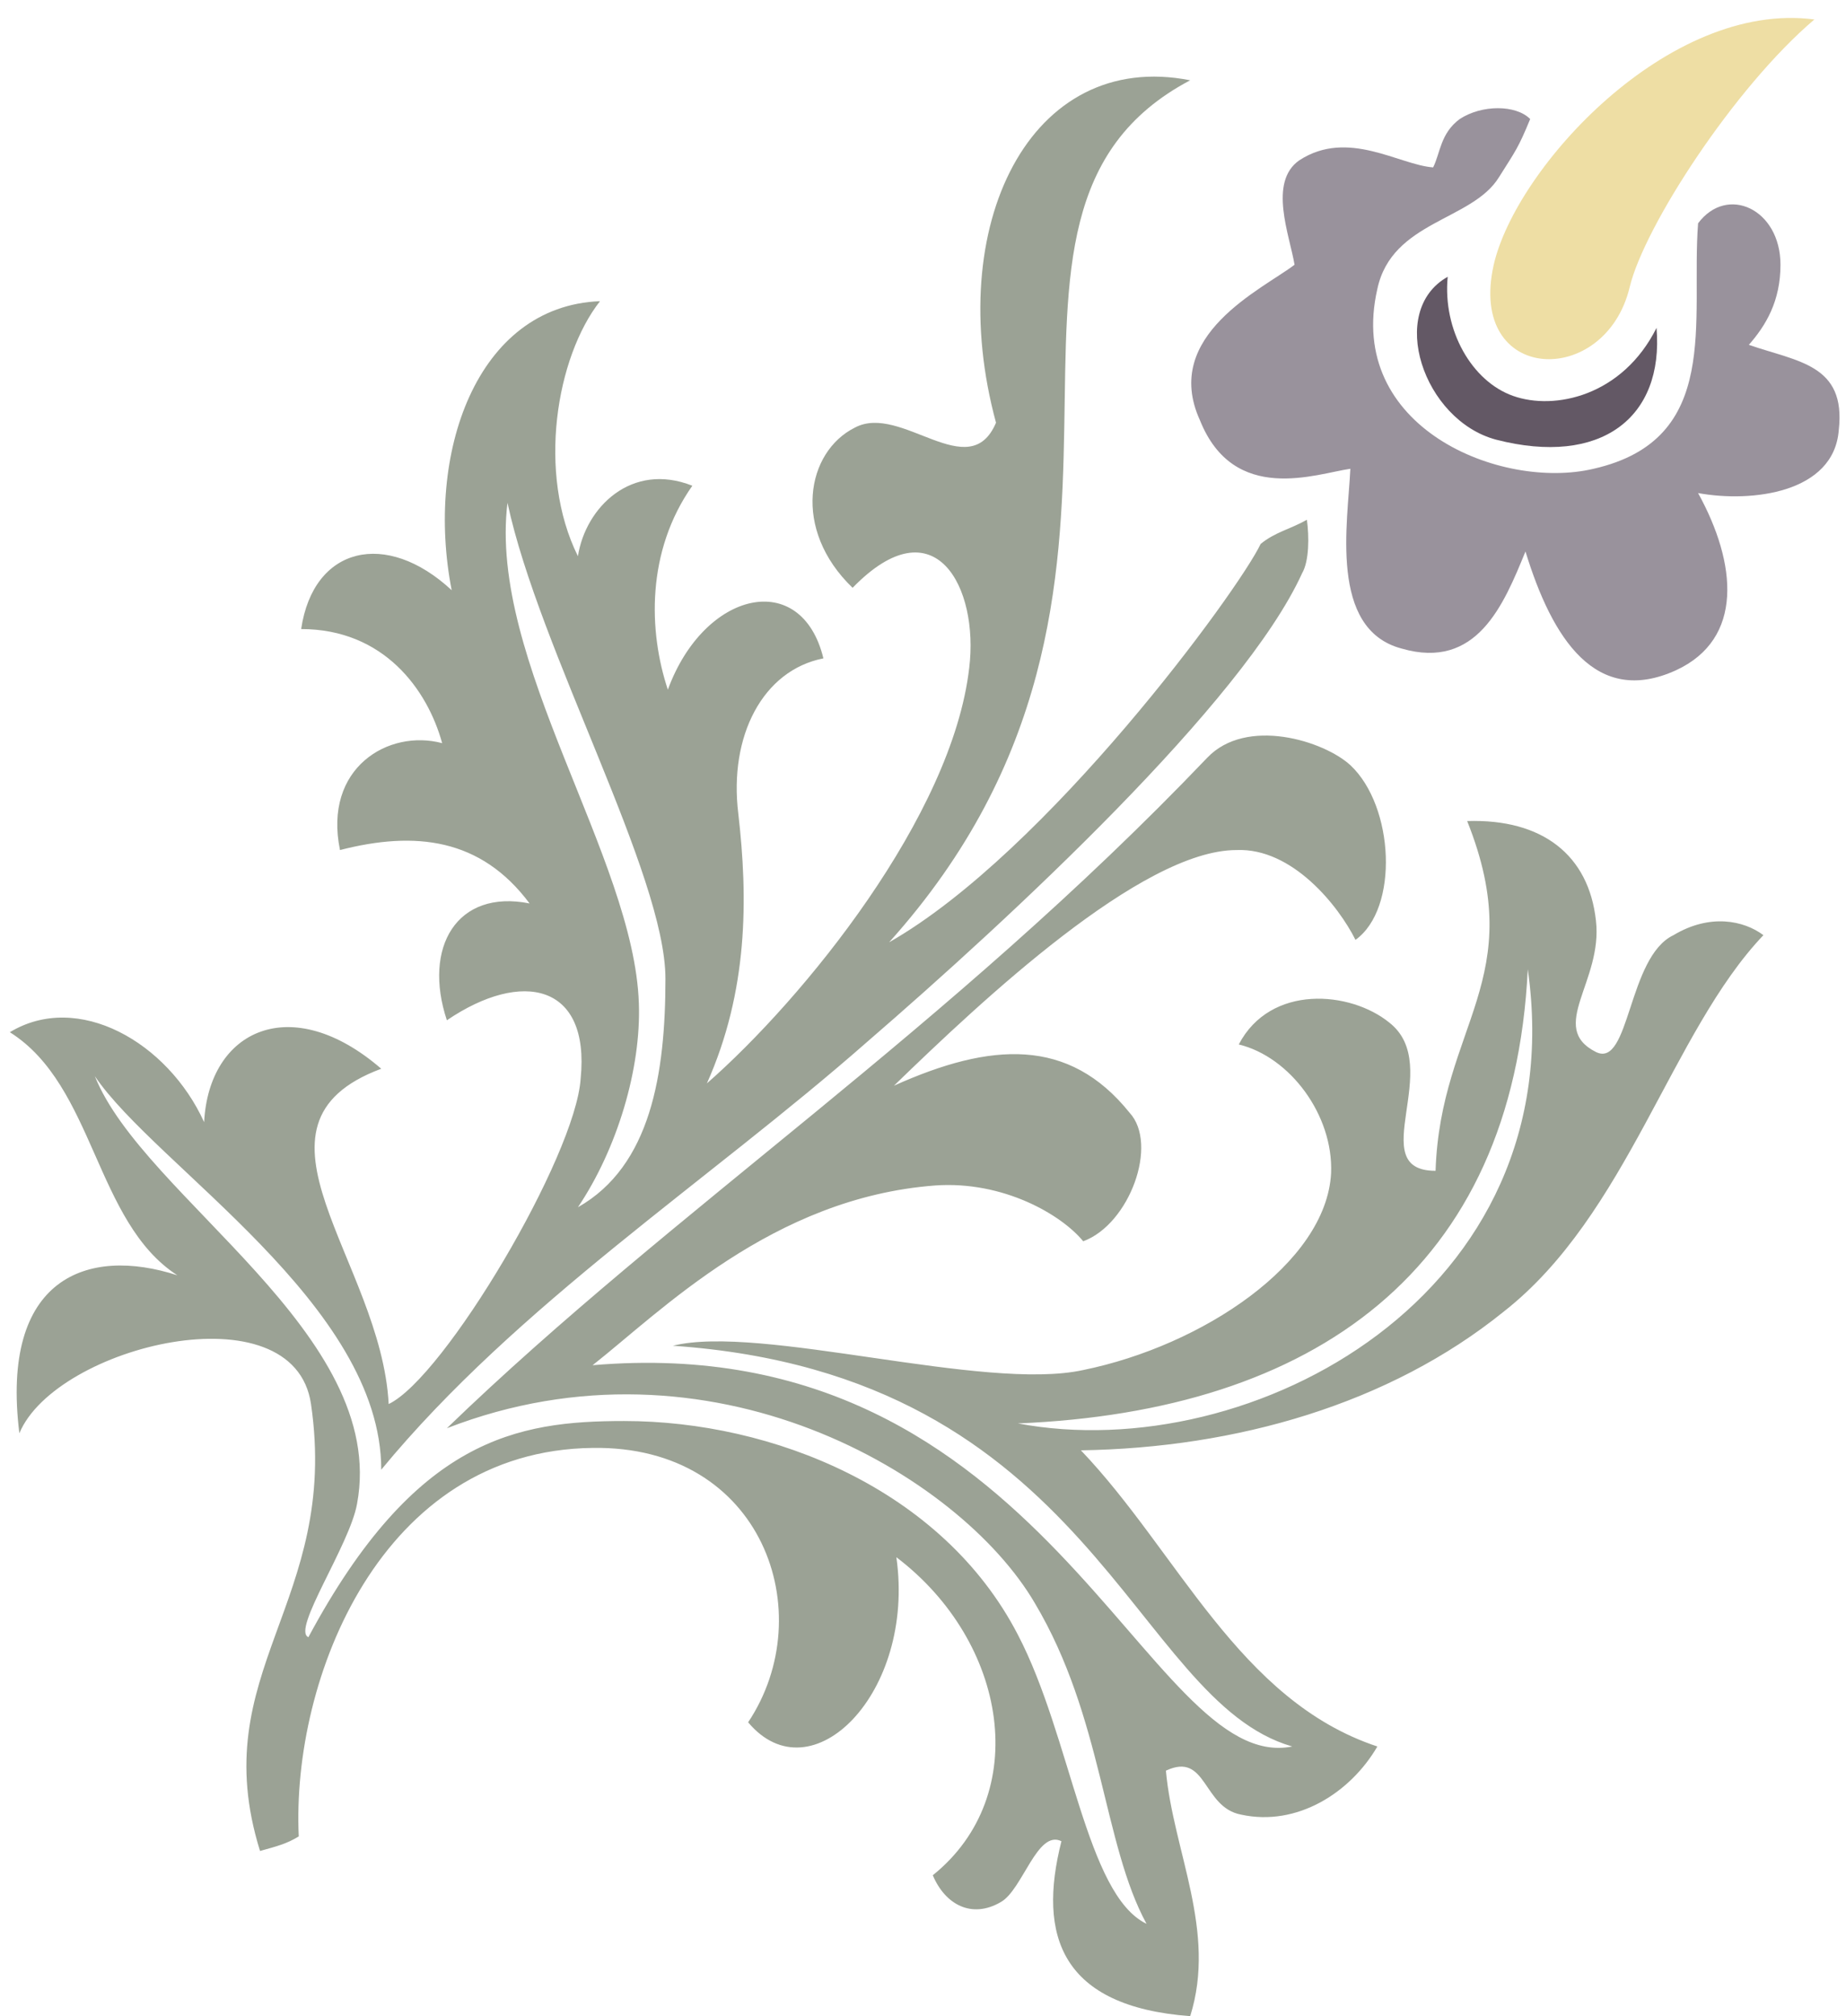 <svg xmlns="http://www.w3.org/2000/svg" xml:space="preserve" width="666.52" height="727.861" fill-rule="evenodd" stroke-linejoin="round" stroke-width="28.222" preserveAspectRatio="xMidYMid" version="1.2" viewBox="0 0 17635 19258"><defs class="ClipPathGroup"><clipPath id="a" clipPathUnits="userSpaceOnUse"><path d="M0 0h17635v19258H0z"/></clipPath></defs><g class="SlideGroup"><g class="Slide" clip-path="url(#a)"><g class="Page"><g class="com.sun.star.drawing.ClosedBezierShape"><path fill="none" d="M94 732h16753v18529H94z" class="BoundingBox"/><path fill="#9BA295" d="M2971 13412c-162-1113-2438-557-2786 279-184-1486 650-1788 1509-1509-788-510-788-1811-1600-2322 650-394 1508 94 1856 859 46-882 833-1253 1692-510-1438 536 0 1834 71 3203 533-254 1786-2368 1834-3109 91-905-559-1045-1278-557-231-696 94-1255 790-1116-465-624-1092-695-1811-510-162-787 465-1158 976-1021-140-511-557-1090-1347-1090 117-790 813-952 1438-371-254-1300 234-2715 1417-2761-419 534-604 1646-211 2436 72-465 511-904 1093-673-442 628-419 1392-234 1948 348-950 1278-1158 1486-299-579 114-904 741-813 1483 94 813 94 1694-300 2577 927-812 2343-2554 2506-3969 94-765-325-1577-1114-765-581-558-442-1300 23-1531 441-234 1091 556 1347-46-510-1879 325-3573 1855-3271-2459 1298 210 4800-2876 8234 1507-858 3340-3363 3549-3805 139-114 279-139 442-231 22 163 22 394-46 511-559 1229-2786 3294-4157 4478-1506 1324-3340 2508-4640 4085 0-1577-2157-2901-2736-3759 463 1161 2807 2459 2505 4084-69 394-628 1207-465 1275 1021-1902 1996-2065 3017-2065 1415 0 3042 651 3761 2042 510 976 650 2482 1229 2761-417-764-417-1971-1067-3063-719-1229-3110-2644-5617-1671 2159-2088 4782-3806 7263-6404 374-394 1115-163 1369 71 419 393 465 1369 48 1668-162-325-604-881-1137-858-905 0-2436 1440-3272 2251 927-417 1671-463 2250 257 280 302 0 1067-442 1229-208-254-764-579-1414-533-1556 117-2623 1206-3273 1717 4340-371 5292 3922 6684 3642-1532-439-1903-3551-5917-3828 836-208 2971 440 3920 232 1138-232 2322-1021 2368-1880 23-556-394-1112-882-1230 303-579 1067-511 1438-209 536 418-254 1416 442 1416 46-1393 904-1835 302-3341 719-23 1161 325 1230 950 68 582-465 1021 0 1256 325 160 302-908 741-1116 348-209 673-140 859 0-882 927-1298 2670-2482 3597-1092 882-2552 1301-4038 1324 929 973 1508 2390 2832 2829-257 442-767 767-1301 651-371-69-325-605-719-420 69 767 488 1532 232 2345-1230-92-1461-765-1230-1671-231-115-371 464-579 581-279 163-533 23-650-256 952-765 719-2228-348-3038 185 1298-814 2296-1416 1577 696-1044 140-2647-1486-2621-2019 23-2878 2202-2807 3711-116 71-208 94-370 139-534-1717 764-2367 487-4269Zm0 0Zm6753 185c2227 419 5313-1229 4871-4339-139 2879-2042 4222-4871 4339Zm0 0Zm-4203-2065c696-394 836-1275 836-2183 0-995-1206-3132-1509-4546-185 1508 1209 3388 1255 4780 23 626-208 1393-582 1949Z"/></g><g class="com.sun.star.drawing.ClosedBezierShape"><path fill="none" d="M14237 171h3098v3261h-3098z" class="BoundingBox"/><path fill="#EEDEA4" d="M17333 186c-1392-184-2853 1416-3064 2346-253 1136 1067 1184 1300 209 140-580 999-1905 1764-2555Z"/></g><g class="com.sun.star.drawing.ClosedBezierShape"><path fill="none" d="M13536 2644h2296v1628h-2296z" class="BoundingBox"/><path fill="#635865" d="M13830 2644c-49 511 231 999 625 1138 397 141 1045 0 1370-650 72 860-533 1325-1532 1068-697-185-1044-1231-463-1556Z"/></g><g class="com.sun.star.drawing.ClosedBezierShape"><path fill="none" d="M11380 1033h6195v5468h-6195z" class="BoundingBox"/><path fill="#99929C" d="M14618 1137c-114 277-137 300-299 557-257 416-1022 416-1161 1066-304 1325 1183 1927 2065 1718 1230-279 928-1415 999-2345 277-371 787-137 787 396 0 348-139 579-302 765 465 162 930 185 859 814-46 602-833 695-1344 602 371 673 439 1393-212 1693-764 348-1181-299-1437-1135-209 511-465 1136-1184 927-697-185-512-1206-489-1717-325 46-1112 348-1437-464-370-812 602-1254 904-1485-46-279-254-790 46-998 464-302 953 45 1278 68 69-138 69-325 254-462 211-138 536-138 673 0Z"/></g></g></g></g></svg>
